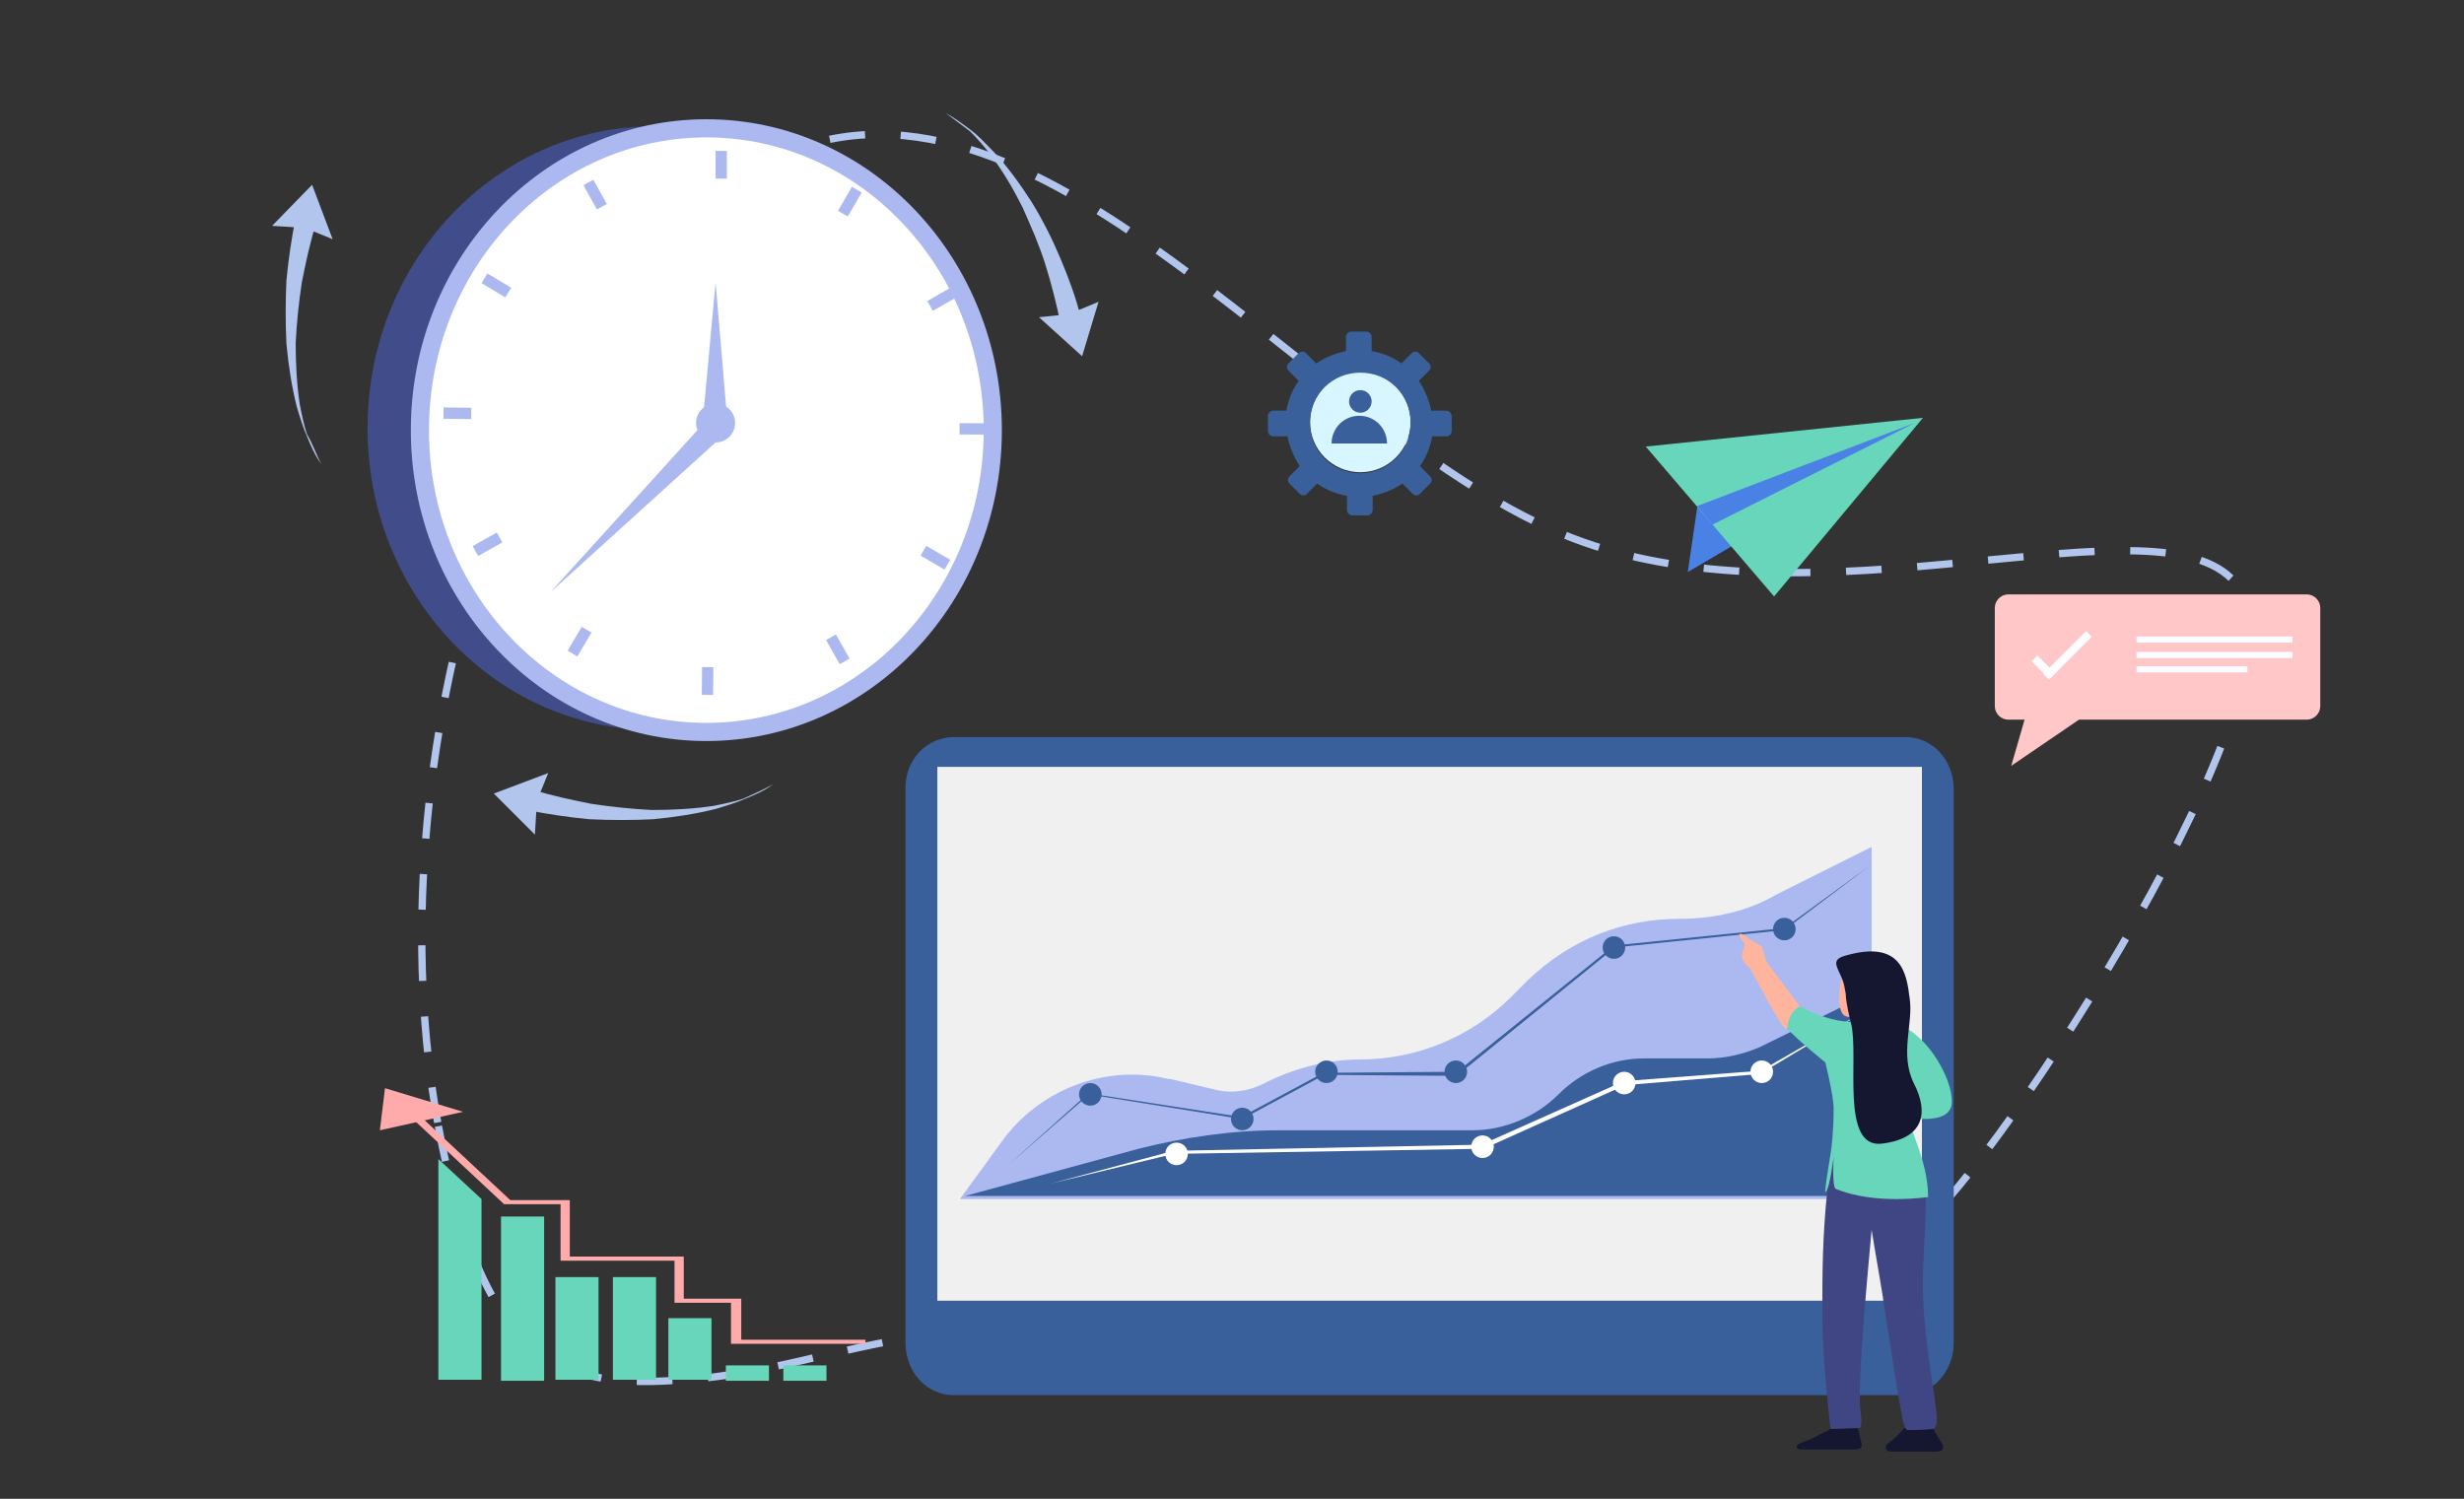 <?xml version="1.0" encoding="UTF-8"?> <svg xmlns="http://www.w3.org/2000/svg" width="240" height="146" viewBox="0 0 240 146" fill="none"><rect x="0" y="0" width="240" height="146" fill="#333333" stroke="none"/><path d="M42.7 109.7C47.1 133.3 54.9 135.3 66.7 134.4C82.7 133.3 91.1 125.2 128.8 131.1C166.5 137 180.4 123.1 186.4 119.9C192.4 116.7 223.6 69.7 218.6 58.2C213.6 46.7 179.4 61.7 154.2 52.8C129 43.9 101.9 3.5 75.8 15.2C49.7 26.9 36.2 74.7 42.7 109.7Z" stroke="#B2C5ED" stroke-width="0.713" stroke-miterlimit="10" stroke-dasharray="3.47 3.47"></path><path d="M80.5 133H76.3V134.5H80.5V133Z" fill="#67D6BA"></path><path d="M74.9 133H70.7V134.5H74.9V133Z" fill="#67D6BA"></path><path d="M69.3 128.4H65.1V134.4H69.3V128.4Z" fill="#67D6BA"></path><path d="M63.9 124.4H59.7V134.4H63.9V124.4Z" fill="#67D6BA"></path><path d="M58.3 124.4H54.1V134.4H58.3V124.4Z" fill="#67D6BA"></path><path d="M53 118.5H48.8V134.5H53V118.5Z" fill="#67D6BA"></path><path d="M42.7 134.4H46.9V116.8L42.7 112.9V134.4Z" fill="#67D6BA"></path><path d="M84.3 130.9H71.2V126.9H65.7V122.8H54.6V117.3H49.1L40 108.8L40.8 108.6L49.7 116.9H55.5V122.4H66.6V126.5H72.2V130.5H84.3V130.9Z" fill="#FFABAC"></path><path d="M45.1 108.3L37.5 106L37 110.1L45.1 108.3Z" fill="#FFABAC"></path><path d="M132.5 46C135.206 46 137.4 43.806 137.4 41.1C137.4 38.394 135.206 36.2 132.5 36.2C129.794 36.2 127.6 38.394 127.6 41.1C127.6 43.806 129.794 46 132.5 46Z" fill="#D7F6FF"></path><path d="M129.7 43.2C129.7 41.7 130.9 40.5 132.4 40.5C133.9 40.5 135.1 41.7 135.1 43.2H129.7Z" fill="#3A609B"></path><path d="M132.5 40.2C133.108 40.2 133.6 39.708 133.6 39.1C133.6 38.492 133.108 38 132.5 38C131.893 38 131.4 38.492 131.4 39.1C131.4 39.708 131.893 40.2 132.5 40.2Z" fill="#3A609B"></path><path d="M140.8 40H139.4C139.2 39 138.8 38 138.2 37.1L139.2 36.1C139.4 35.9 139.4 35.6 139.2 35.4L138.2 34.4C138 34.2 137.7 34.2 137.5 34.4L136.5 35.4C135.7 34.8 134.7 34.4 133.6 34.2V32.8C133.6 32.6 133.4 32.3 133.1 32.3H131.6C131.4 32.3 131.1 32.5 131.1 32.8V34.2C130.1 34.4 129.1 34.8 128.2 35.4L127.2 34.4C127 34.2 126.7 34.2 126.5 34.4L125.5 35.4C125.3 35.6 125.3 35.9 125.5 36.1L126.5 37.1C125.9 37.9 125.5 38.9 125.3 40H124C123.8 40 123.5 40.2 123.5 40.5V42C123.5 42.2 123.7 42.5 124 42.5H125.4C125.6 43.5 126 44.5 126.6 45.4L125.6 46.4C125.4 46.6 125.4 46.9 125.6 47.1L126.6 48.1C126.8 48.3 127.1 48.3 127.3 48.1L128.3 47.1C129.1 47.7 130.1 48.1 131.2 48.3V49.7C131.2 49.9 131.4 50.2 131.7 50.2H133.2C133.4 50.2 133.7 50 133.7 49.7V48.3C134.7 48.1 135.7 47.7 136.6 47.1L137.6 48.1C137.8 48.3 138.1 48.3 138.3 48.1L139.3 47.1C139.5 46.9 139.5 46.6 139.3 46.4L138.3 45.4C138.9 44.6 139.3 43.6 139.5 42.5H140.9C141.1 42.5 141.4 42.3 141.4 42V40.5C141.3 40.1 141.1 40 140.8 40ZM132.5 46.1C129.7 46.1 127.6 43.9 127.6 41.2C127.6 38.4 129.8 36.3 132.5 36.3C135.3 36.3 137.4 38.5 137.4 41.2C137.4 43.9 135.2 46.1 132.5 46.1Z" fill="#3A609B"></path><path d="M158.7 85.9L160.5 85.5L162.2 85.1L160.9 83.7L159.6 82.4L159.1 84.1L158.7 85.9Z" fill="#B2C5ED"></path><path d="M184.5 43.9L164.4 55.7L165.4 48.8L184.5 43.9Z" fill="#4981E4"></path><path d="M184.5 43.9L164.4 55.7L167 50.8L184.5 43.9Z" fill="#4981E4"></path><path d="M172.8 58.1L160.3 43.5L187.3 40.7L172.8 58.1Z" fill="#67D6BA"></path><path d="M186.5 41.2L165.3 49.3L166.8 51.1L186.5 41.2Z" fill="#4981E4"></path><path d="M63.7 71.1C79.109 71.1 91.6 57.937 91.6 41.7C91.6 25.463 79.109 12.3 63.7 12.3C48.291 12.3 35.8 25.463 35.8 41.7C35.8 57.937 48.291 71.1 63.7 71.1Z" fill="#414C8A"></path><path d="M68.8 71.3C84.209 71.3 96.7 58.137 96.7 41.9C96.7 25.663 84.209 12.5 68.8 12.5C53.391 12.5 40.9 25.663 40.9 41.9C40.9 58.137 53.391 71.3 68.8 71.3Z" fill="white"></path><path d="M68.8 71.3C84.209 71.3 96.7 58.137 96.7 41.9C96.7 25.663 84.209 12.5 68.8 12.5C53.391 12.5 40.9 25.663 40.9 41.9C40.9 58.137 53.391 71.3 68.8 71.3Z" stroke="#ABB9F0" stroke-width="1.767" stroke-miterlimit="10"></path><path d="M69.7 43.1C70.749 43.1 71.6 42.249 71.6 41.2C71.6 40.151 70.749 39.3 69.7 39.3C68.651 39.3 67.8 40.151 67.8 41.2C67.8 42.249 68.651 43.1 69.7 43.1Z" fill="#ABB9F0"></path><path d="M70.8 40.5H68.5L69.7 27.5L70.8 40.5Z" fill="#ABB9F0"></path><path d="M70.8 42.1L69.2 40.5L53.6 57.7L70.8 42.1Z" fill="#ABB9F0"></path><path d="M70.8 14.7H69.7V17.4H70.8V14.7Z" fill="#ABB9F0"></path><path d="M83.931 18.751L82.979 18.199L81.625 20.536L82.577 21.087L83.931 18.751Z" fill="#ABB9F0"></path><path d="M93.207 28.934L92.66 27.98L90.318 29.323L90.865 30.277L93.207 28.934Z" fill="#ABB9F0"></path><path d="M96.162 42.334L96.167 41.234L93.467 41.222L93.462 42.322L96.162 42.334Z" fill="#ABB9F0"></path><path d="M91.998 55.484L92.554 54.535L90.224 53.171L89.668 54.12L91.998 55.484Z" fill="#ABB9F0"></path><path d="M81.794 64.697L82.751 64.154L81.418 61.806L80.462 62.349L81.794 64.697Z" fill="#ABB9F0"></path><path d="M68.357 67.681L69.457 67.691L69.481 64.991L68.381 64.981L68.357 67.681Z" fill="#ABB9F0"></path><path d="M55.291 63.382L56.238 63.941L57.612 61.617L56.665 61.058L55.291 63.382Z" fill="#ABB9F0"></path><path d="M46.035 53.194L46.574 54.154L48.928 52.831L48.39 51.872L46.035 53.194Z" fill="#ABB9F0"></path><path d="M43.206 39.689L43.192 40.789L45.892 40.825L45.906 39.725L43.206 39.689Z" fill="#ABB9F0"></path><path d="M47.471 26.64L46.906 27.584L49.224 28.969L49.788 28.025L47.471 26.64Z" fill="#ABB9F0"></path><path d="M57.793 17.509L56.832 18.044L58.144 20.403L59.105 19.869L57.793 17.509Z" fill="#ABB9F0"></path><path d="M92.9 71.8H185.6C188.2 71.8 190.3 74 190.3 76.9V130.8C190.3 133.6 188.2 135.9 185.6 135.9H92.9C90.3 135.9 88.2 133.7 88.2 130.8V76.9C88.1 74 90.3 71.8 92.9 71.8Z" fill="#3A609B"></path><path d="M187.2 74.7H91.3V126.7H187.2V74.7Z" fill="#F0F0F0"></path><path d="M163.6 89.5C158.1 89.5 153 91.5 148.9 95.4L147.2 97.1C143.3 101 138 103.2 132.5 103.2C129.2 103.2 125.9 104.1 123 105.6C121.5 106.3 120.1 106.5 118.6 106.2L114 105.1H113.8C107.6 103.6 101.1 106.2 97.5 111.3L93.5 116.8H182.3V82.5L173.1 87.1C170.2 88.8 166.9 89.5 163.6 89.5Z" fill="#ABB9F0"></path><path d="M166.3 103.1H160.1C157 103.1 154 104.4 151.8 106.6C149.6 108.8 146.5 110.1 143.4 110.1H124.5C119.9 110.1 115.3 110.8 110.9 111.9L94 116.5H182.2V96.7L171.4 102C169.8 102.7 168 103.1 166.3 103.1Z" fill="#3A609B"></path><path d="M98.3 113.4L106 106.5L120.9 108.8L128.9 104.5L141.9 104.4L141.8 104.5L157.2 92.1L173.8 90.4L182.3 84.2L173.8 90.6L157.2 92.3H157.3L142 104.7V104.8H141.9L128.9 104.7H129L121 109H120.9L106 106.6H106.1L98.3 113.4Z" fill="#3A609B"></path><path d="M173.8 91.6C174.408 91.6 174.9 91.108 174.9 90.5C174.9 89.892 174.408 89.4 173.8 89.4C173.193 89.4 172.7 89.892 172.7 90.5C172.7 91.108 173.193 91.6 173.8 91.6Z" fill="#3A609B"></path><path d="M157.2 93.4C157.808 93.4 158.3 92.908 158.3 92.3C158.3 91.693 157.808 91.2 157.2 91.2C156.592 91.2 156.1 91.693 156.1 92.3C156.1 92.908 156.592 93.4 157.2 93.4Z" fill="#3A609B"></path><path d="M141.8 105.5C142.408 105.5 142.9 105.008 142.9 104.4C142.9 103.793 142.408 103.3 141.8 103.3C141.193 103.3 140.7 103.793 140.7 104.4C140.7 105.008 141.193 105.5 141.8 105.5Z" fill="#3A609B"></path><path d="M114.6 113.5C115.208 113.5 115.7 113.008 115.7 112.4C115.7 111.793 115.208 111.3 114.6 111.3C113.992 111.3 113.5 111.793 113.5 112.4C113.5 113.008 113.992 113.5 114.6 113.5Z" fill="white"></path><path d="M144.4 112.8C145.007 112.8 145.5 112.308 145.5 111.7C145.5 111.093 145.007 110.6 144.4 110.6C143.792 110.6 143.3 111.093 143.3 111.7C143.3 112.308 143.792 112.8 144.4 112.8Z" fill="white"></path><path d="M158.2 106.6C158.808 106.6 159.3 106.108 159.3 105.5C159.3 104.893 158.808 104.4 158.2 104.4C157.592 104.4 157.1 104.893 157.1 105.5C157.1 106.108 157.592 106.6 158.2 106.6Z" fill="white"></path><path d="M171.6 105.5C172.208 105.5 172.7 105.008 172.7 104.4C172.7 103.793 172.208 103.3 171.6 103.3C170.992 103.3 170.5 103.793 170.5 104.4C170.5 105.008 170.992 105.5 171.6 105.5Z" fill="white"></path><path d="M129.2 105.5C129.808 105.5 130.3 105.008 130.3 104.4C130.3 103.793 129.808 103.3 129.2 103.3C128.592 103.3 128.1 103.793 128.1 104.4C128.1 105.008 128.592 105.5 129.2 105.5Z" fill="#3A609B"></path><path d="M121 110.1C121.608 110.1 122.1 109.608 122.1 109C122.1 108.393 121.608 107.9 121 107.9C120.392 107.9 119.9 108.393 119.9 109C119.9 109.608 120.392 110.1 121 110.1Z" fill="#3A609B"></path><path d="M106.2 107.7C106.808 107.7 107.3 107.208 107.3 106.6C107.3 105.992 106.808 105.5 106.2 105.5C105.592 105.5 105.1 105.992 105.1 106.6C105.1 107.208 105.592 107.7 106.2 107.7Z" fill="#3A609B"></path><path d="M102.3 115.3L114.3 112.1L144.4 111.5H144.3L158.2 105.3H158.3L171.5 104.3L182.3 98.1L171.6 104.5V104.6L158.3 105.7L144.5 111.9H144.4L114.3 112.4L102.3 115.3Z" fill="white"></path><path d="M92.1 11C93 11.5 93.8 12.1 94.6 12.7C95.4 13.3 96.1 14.1 96.8 14.8C98.2 16.3 99.4 18 100.5 19.7C101.6 21.5 102.5 23.3 103.3 25.2C104.1 27.1 104.8 29 105.3 31L103.3 31.5C102.9 29.6 102.4 27.6 101.8 25.7C101.2 23.8 100.4 22 99.6 20.2C98.7 18.4 97.7 16.7 96.5 15.1C95.9 14.3 95.2 13.5 94.5 12.8C93.7 12.2 92.9 11.6 92.1 11Z" fill="#B2C5ED"></path><path d="M101.2 30.9L105.4 34.7L107 29.4L104.1 30.6L101.2 30.9Z" fill="#B2C5ED"></path><path d="M75.3 76.4C74.5 77 73.6 77.4 72.6 77.8C71.7 78.2 70.7 78.5 69.7 78.8C67.7 79.3 65.7 79.6 63.6 79.8C61.6 79.9 59.5 79.9 57.4 79.8C55.3 79.6 53.3 79.3 51.3 78.9L51.8 76.9C53.7 77.5 55.6 77.9 57.6 78.3C59.6 78.6 61.5 78.8 63.5 78.9C65.5 78.9 67.5 78.8 69.5 78.5C70.5 78.3 71.5 78.1 72.4 77.8C73.5 77.3 74.4 76.9 75.3 76.4Z" fill="#B2C5ED"></path><path d="M53.4 75.3L48.1 77.3L52.1 81.3L52.3 78L53.4 75.3Z" fill="#B2C5ED"></path><path d="M31.3 45.2C30.7 44.4 30.3 43.5 29.9 42.5C29.5 41.6 29.2 40.6 28.9 39.6C28.4 37.6 28.1 35.6 27.9 33.5C27.8 31.5 27.8 29.4 27.9 27.3C28.1 25.2 28.4 23.2 28.8 21.2L30.8 21.7C30.2 23.6 29.8 25.5 29.4 27.5C29.1 29.5 28.9 31.4 28.8 33.4C28.8 35.4 28.9 37.4 29.2 39.4C29.4 40.4 29.6 41.4 29.9 42.3C30.5 43.3 30.8 44.3 31.3 45.2Z" fill="#B2C5ED"></path><path d="M32.4 23.3L30.4 18L26.5 22L29.7 22.2L32.4 23.3Z" fill="#B2C5ED"></path><path d="M178.516 138.9C178.616 139 178.216 139.3 177.316 139.7C176.816 140 176.116 140.3 175.316 140.6C174.816 140.8 174.916 141.2 175.516 141.2C178.416 141.2 180.116 141.2 180.616 141.2C181.216 141.2 181.416 141 181.316 140.6L180.916 138.9H178.516Z" fill="#151731"></path><path d="M185.715 138.9C185.015 139.6 184.515 140.2 184.015 140.5C183.315 141 183.815 141.4 184.115 141.4C184.415 141.4 187.615 141.4 188.515 141.4C189.115 141.4 189.415 141.2 189.215 140.7L188.115 138.9H185.715Z" fill="#151731"></path><path d="M178.5 112.6C178.2 114 178 115.1 178 115.8C177.5 120.5 177.5 124.2 177.5 127.4C177.5 132.6 178 135.8 178 136.4C178.2 137.9 178.2 139.2 178.4 139.2C178.6 139.2 180.8 139.1 181.1 139.1C181.4 139.1 181.3 137.9 181.2 137.3C181 135.3 181.4 129.5 182.3 119.8C182.9 123.5 183.4 126.1 183.6 127.8C184.3 131.9 184.8 135.7 185 136.5C185.1 137 185.4 139.3 185.8 139.3C186.2 139.3 187.5 139.3 188.2 139.2C188.9 139.2 188.6 137.4 188.5 136.7C188.4 135.6 187.4 130.3 187.3 125.9C187.2 120.5 188.3 115.1 186.7 112L178.5 112.6Z" fill="#404683"></path><path d="M175.1 97.9C173.4 98.3 173 98.9 173.6 99.7C174.3 100.5 175.7 101.8 177.8 103.5C178.3 105.6 178.6 107.2 178.6 108C178.6 110.2 178.4 111.8 178.3 112.4C178.1 113.6 177.7 116.1 177.8 116.1C178 116.1 178.3 115 178.6 112.7C178.5 114.7 178.6 115.7 178.8 115.8C182.6 117.4 187.8 116.6 187.8 116.6C187.8 113.1 186 110.2 186 108.9C188.5 109.2 189.9 108.8 190.1 107.6C190.3 105.8 188.7 102.5 186.6 100.8C185.8 100.1 184.8 99.7 183.7 99.7C181 99.5 183.5 98.9 181.3 99.5C179.8 99.7 177.6 99.3 175.1 97.9Z" fill="#67D6BA"></path><path d="M170.428 94.254C170.128 94.054 169.928 93.854 169.728 93.454C169.428 92.754 170.228 92.154 169.828 91.754C169.428 91.354 169.328 90.954 169.528 90.954C169.728 90.954 170.328 91.454 170.528 91.554C170.828 91.754 171.428 92.054 171.528 92.154C171.728 92.354 171.828 92.854 172.028 93.654L175.328 98.054C174.528 98.354 174.228 99.154 174.028 100.254C173.528 100.054 172.428 97.954 170.428 94.254Z" fill="#FFB59D"></path><path d="M182.9 99.4C182.4 100.5 181.1 100.8 180.8 100.8C180.6 100.8 180.6 100.4 180.6 99.7V99C180.4 99.1 180.1 99.1 179.8 99C179.1 98.8 179 97.2 179.3 95.6C179.5 95.1 179.7 94.6 180.1 94.1C180.5 95.8 182.7 99.4 182.9 99.4Z" fill="url(#paint0_linear_48_1648)"></path><path d="M179.7 93.1C185.2 91.5 185.7 94.8 186 97.2C186.4 99.7 185 102.6 186.4 105.5C187.9 108.4 187.4 110.9 183.3 111.4C179.2 111.9 181.1 102.9 180.3 99.7C180.1 98.9 179.9 98 179.8 97.2C179.8 97 179.8 96.8 179.7 96.4C179.5 94.6 177.9 93.6 179.7 93.1Z" fill="#151731"></path><path d="M224.7 70.1H202.5L195.9 74.6L197.2 70.1H195.6C194.9 70.1 194.3 69.5 194.3 68.8V59.2C194.3 58.5 194.9 57.9 195.6 57.9H224.7C225.4 57.9 226 58.5 226 59.2V68.8C226 69.5 225.4 70.1 224.7 70.1Z" fill="#FFC7C7"></path><path d="M205.5 59.4H195.5V68.8H205.5V59.4Z" fill="#FFC7C7"></path><path d="M200.15 65.547L198.453 63.85L197.887 64.416L199.584 66.113L200.15 65.547Z" fill="#FFFDFF"></path><path d="M203.185 61.47L199.014 65.642L199.579 66.207L203.751 62.036L203.185 61.47Z" fill="#FFFDFF"></path><path d="M223.3 62H208.1V62.6H223.3V62Z" fill="#FFFDFF"></path><path d="M223.3 63.5H208.1V64.1H223.3V63.5Z" fill="#FFFDFF"></path><path d="M218.9 64.9H208.1V65.5H218.9V64.9Z" fill="#FFFDFF"></path><defs><linearGradient id="paint0_linear_48_1648" x1="182.595" y1="101.652" x2="177.861" y2="98.653" gradientUnits="userSpaceOnUse"><stop stop-color="#FF9292"></stop><stop offset="1" stop-color="#FFB59D"></stop></linearGradient></defs></svg> 